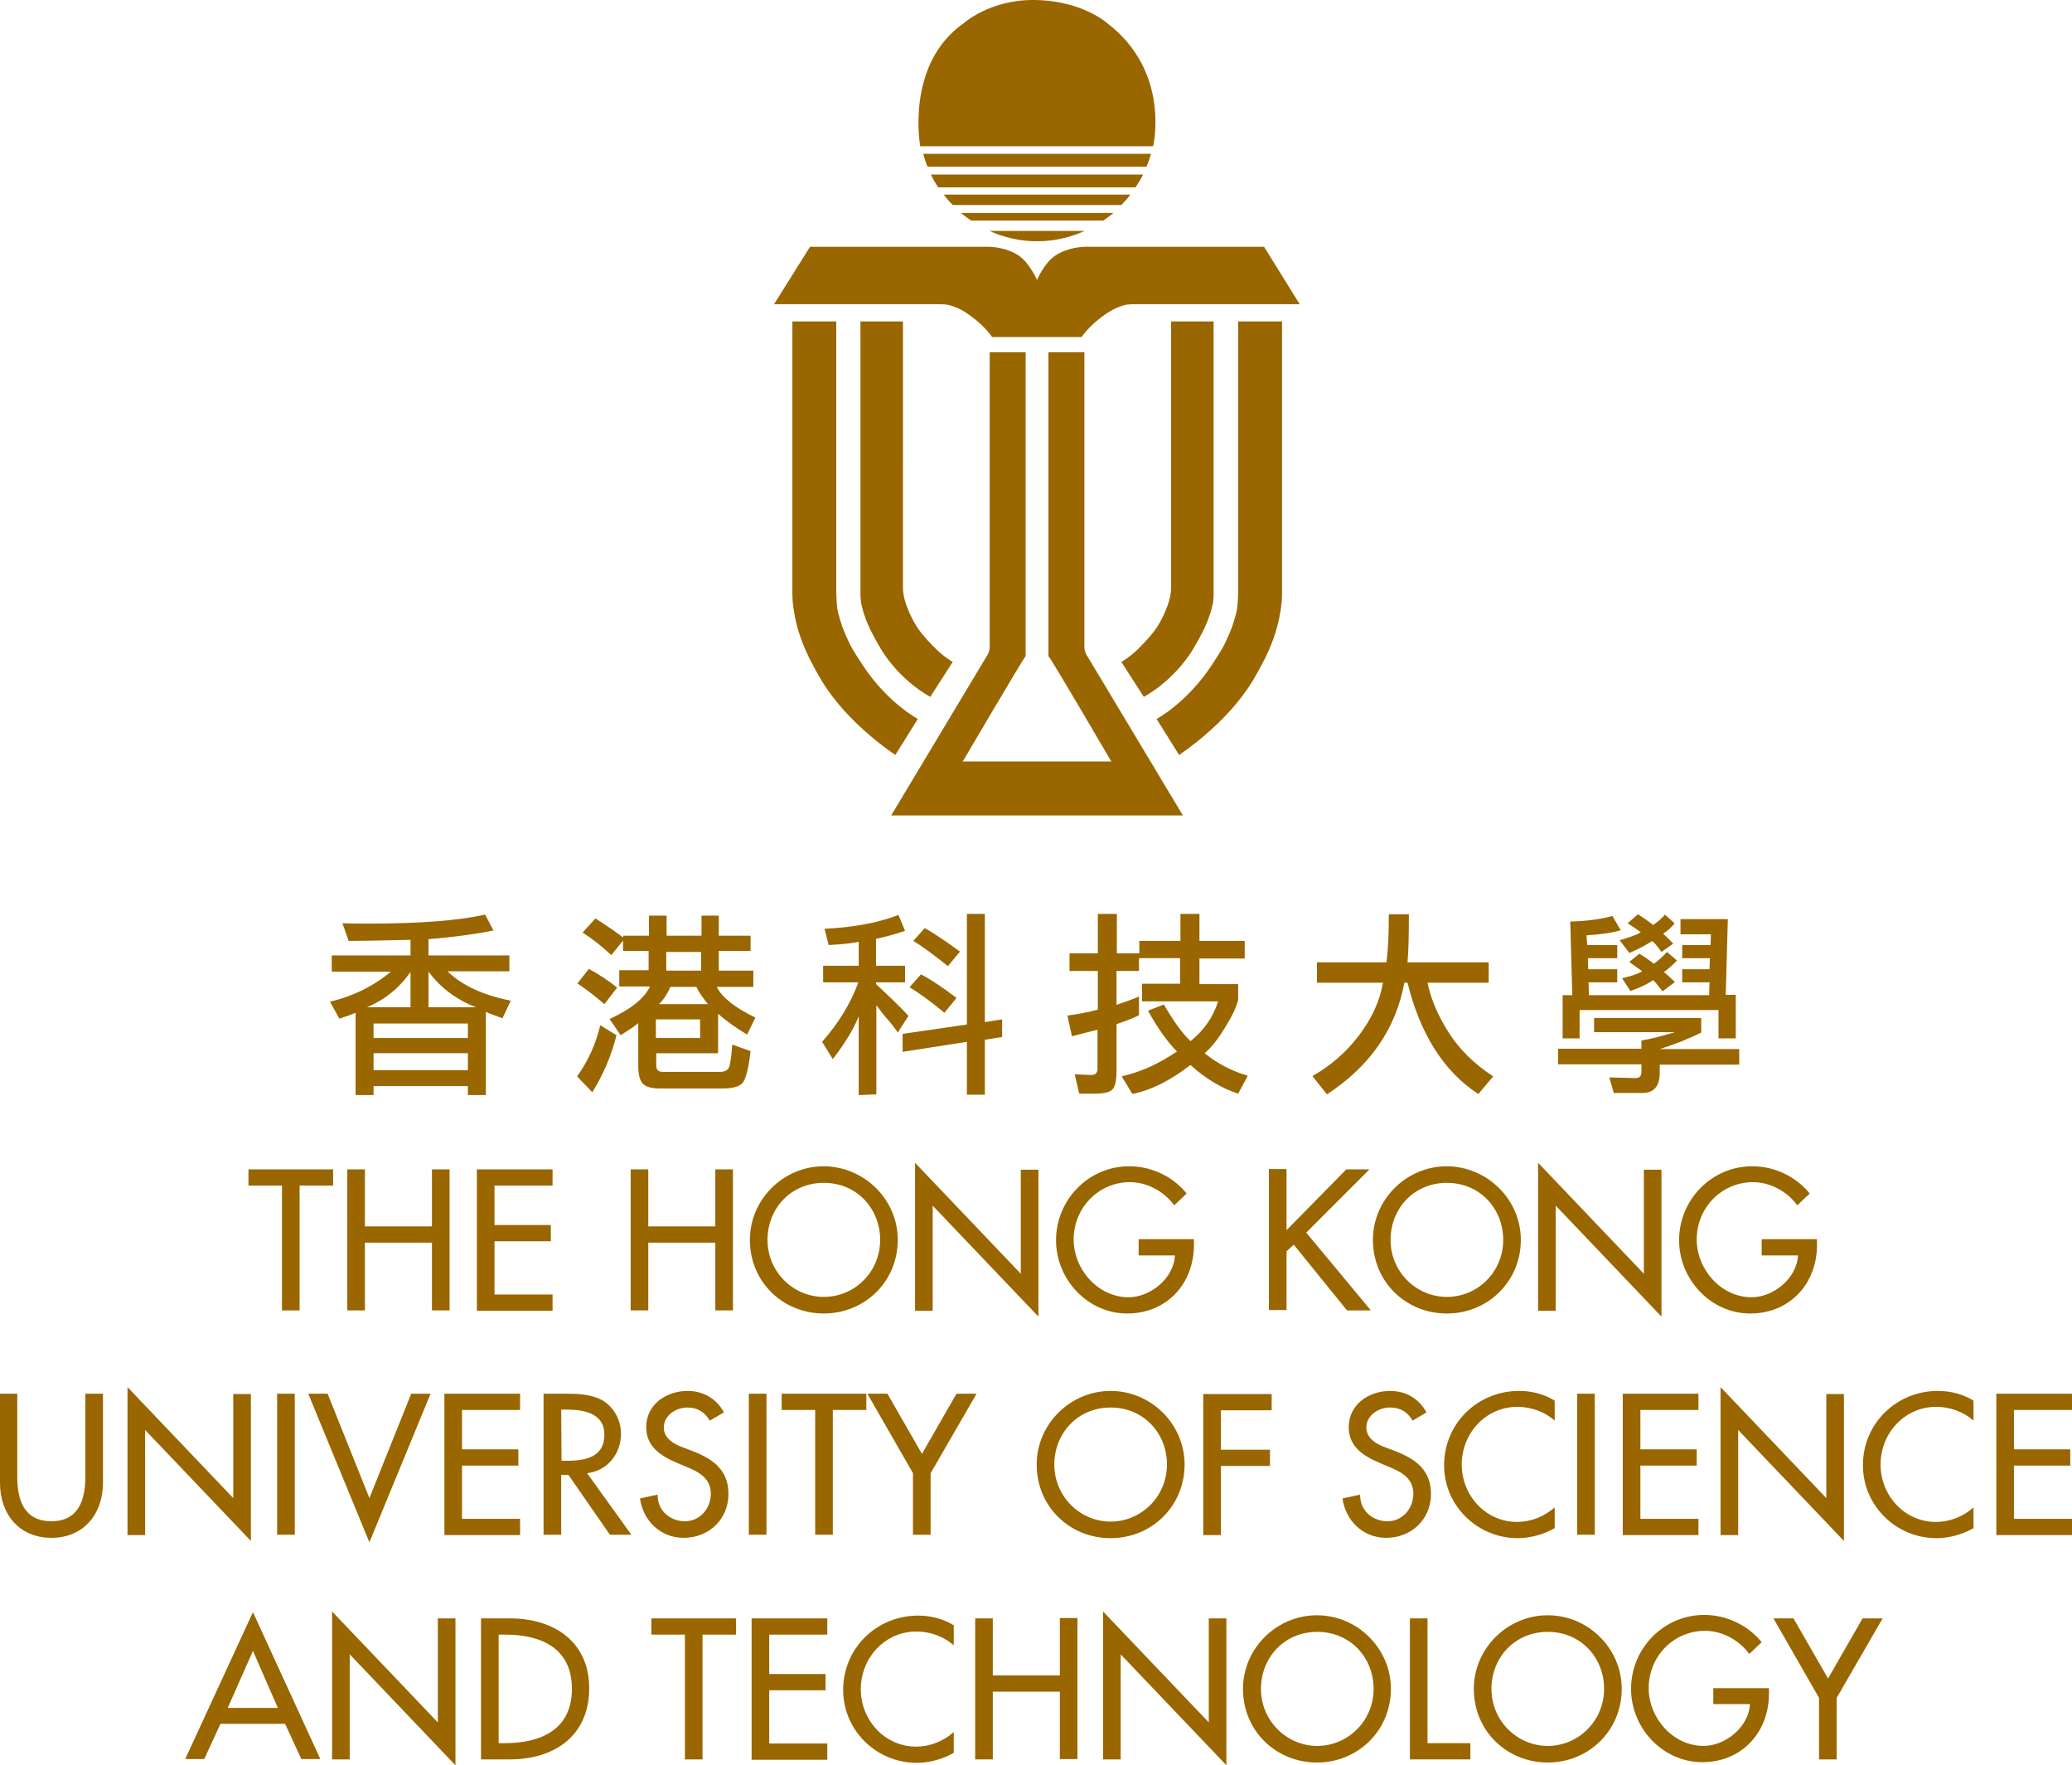 <?xml version="1.0" encoding="utf-8"?>
<!-- Generator: Adobe Illustrator 21.1.0, SVG Export Plug-In . SVG Version: 6.00 Build 0)  -->
<svg version="1.1" id="圖層_1" xmlns="http://www.w3.org/2000/svg" xmlns:xlink="http://www.w3.org/1999/xlink" x="0px" y="0px"
	 viewBox="0 0 599.6 510.6" style="enable-background:new 0 0 599.6 510.6;" xml:space="preserve">
<style type="text/css">
	.st0{fill:#996600;}
</style>
<g>
	<g>
		<path class="st0" d="M140.6,292.7v24.1h-5.2v-2.6h-27.3v2.6h-5.2V293c-0.9,0.4-2.5,1-4.7,1.7l-2.7-4.9c6.7-1.6,12.6-4.5,17.6-8.7
			H96v-4.7h22.8v-4.5c-8.3,0.2-14.3,0.3-17.9,0.3l-1.8-5.1c2.1,0.1,4.7,0.1,7.8,0.1c14.8,0,25.9-0.9,33.5-2.6l2.4,4.6
			c-5,1-11.3,1.9-18.8,2.5v4.7h23.4v4.6h-17.9c4.2,4.1,10.3,6.9,18.3,8.5l-2.4,5.1c-0.7-0.3-1.6-0.6-2.4-0.9
			C142.1,293.4,141.3,293.1,140.6,292.7z M106.2,291.4h12.6v-10.2C115.6,285.8,111.4,289.2,106.2,291.4z M135.4,296.1h-27.3v4.2
			h27.3V296.1z M108.1,309.6h27.3v-4.9h-27.3V309.6z M124,281.1v10.3h13.7C132.1,289.2,127.5,285.8,124,281.1z"/>
		<path class="st0" d="M178.4,299.5c-1.5,6-3.9,11.5-7,16.5l-4.4-4.6c3.3-4.6,5.5-9.6,6.7-14.8L178.4,299.5z M174.9,290.5
			c-3-2.6-5.6-4.5-7.8-6l3.3-4.2c2.6,1.4,5.4,3.2,8.2,5.4L174.9,290.5z M180.4,270.7h7.4v-5.8h5.1v5.8H203v-5.8h5v5.8h9.2v4.4H208
			v5.7h10v4.7h-10.6c1.5,3,5.2,6,11.2,8.9l-2.4,4.9c-3.4-2-6.2-4.1-8.4-6v11.4h-17.9v3.5c0,1.3,0.6,1.9,1.9,1.9h16.5
			c1.6,0,2.5-0.6,2.8-1.7c0.3-1.2,0.6-3.2,0.8-6.2l5.3,1.9c-0.6,5.1-1.4,8.2-2.4,9.3c-1,1-2.9,1.5-5.7,1.5h-18c-2.4,0-4-0.4-5-1.3
			c-0.9-0.9-1.4-2.6-1.4-5.2V296c-0.9,0.8-2.6,1.9-5.1,3.5l-3.2-4.7c6.1-2.8,10-5.9,11.7-9.4h-8.9v-4.7h8.5v-5.6h-7.4v-3l-3.4,4.2
			c-3-2.8-5.8-4.9-8.3-6.5l3.7-4.1c3.1,2,5.8,3.8,8,5.5L180.4,270.7L180.4,270.7z M189.8,294.9v5.4h12.8v-5.4H189.8z M194,285.5
			c-0.8,1.9-1.9,3.6-3.3,5h14.2c-1.2-1.4-2.4-3-3.4-5H194z M192.8,275.4v5.4h10.1v-5.4H192.8z"/>
		<path class="st0" d="M248.4,272.5c-2,0.4-4.8,0.7-8.6,0.9l-1.2-4.7c8.3-0.4,15.4-1.7,21.4-4l1.9,4.6c-2.7,0.9-5.5,1.7-8.4,2.3v7.8
			h8.4v4.8h-8.4v0.5c4.1,3.8,7.3,6.9,9.4,9.2l-3.1,4.8c-1.1-1.6-2.2-3-3.3-4.2c-1-1.1-1.9-2.4-2.9-3.7v25.8l-5.1,0.2V294
			c-1.4,3.6-3.9,7.7-7.5,12.4l-3.1-5c4.7-5.3,8.2-11,10.5-17.2h-10.2v-4.8h10.3v-6.9H248.4z M261.2,304.3v-5.2l18.6-2.7v-32h5.2
			v31.3l5-0.8v5.1l-5,0.8v15.9h-5.2v-15.3L261.2,304.3z M273.3,293c-3.8-3.2-7.2-5.6-10.1-7.4l3.3-3.7c2.8,1.4,6.2,3.7,10.3,6.8
			L273.3,293z M274.3,279.5c-4.1-3.3-7.4-5.7-10-7.3l3.3-3.7c2.4,1.3,5.8,3.6,10.2,6.8L274.3,279.5z"/>
		<path class="st0" d="M329.6,280.9h-6.5v9.8c3-1,5.1-1.8,6.5-2.4v5.4c-1.1,0.6-3.3,1.5-6.5,2.6v13.6c0,2.6-0.4,4.4-1.1,5.2
			c-0.8,0.9-2.5,1.3-5.3,1.3h-4.4l-1.3-5.6l4.8,0.2c1.2,0,1.8-0.6,1.8-1.8v-11.3c-3.1,0.8-5.6,1.4-7.4,1.9l-1.3-6
			c3.2-0.4,6.1-1,8.8-1.7v-11.2h-8.2v-5.1h8.2v-11.4h5.5v11.4h6.5v-3.6h11.9v-7.8h5.5v7.8h13.1v5.1h-13.1v7.4h11.2v4.6
			c-0.5,2-1.7,4.6-3.7,7.8c-1.9,3.2-3.9,5.8-6,7.6c3.7,3,7.9,5.2,12.5,6.5l-2.8,5.2c-4.9-1.6-9.5-4.4-13.8-8.3
			c-5.8,4.5-11.4,7.3-16.8,8.4l-3.1-5.1c5.3-1.2,10.7-3.6,16-7.2c-2.9-2.9-5.6-6.8-8.4-11.8l4.6-1.8c2.6,4.5,5.1,8.1,7.7,10.6
			c3.8-3,6.5-6.8,8-11.5h-22v-5.1h11v-7.4h-11.9L329.6,280.9z"/>
		<path class="st0" d="M413.1,284.3c0.9,4.5,2.9,9.3,6,14.2c3.1,5,7.5,9.3,13,12.9l-4.3,5.1c-10-6.5-16.8-17.3-20.5-32.2h-0.9
			c-2.5,13.4-9.9,24.1-22.4,32.3l-4.2-5.3c5.3-3,9.8-6.9,13.5-11.8s6-9.9,6.9-15.2h-19.1v-5.9h20.1c0.5-3.4,0.7-8,0.7-13.9h5.8
			c0,6.4-0.1,11-0.4,13.9h23.5v5.9H413.1z"/>
		<path class="st0" d="M492.3,294.6v4.1c-3.3,1.7-7.3,3.3-12,4.8h23v4.5h-23v2.3c0,4-1.7,5.9-5.1,5.9H467l-1.3-4.5l7.6,0.2
			c1.1,0,1.7-0.6,1.7-1.7v-2.3h-24.1v-4.5H475V301c2.6-0.4,5.8-1.2,9.7-2.4h-23.4v-4.1h31V294.6z M497.2,292.2h-40.1v8.2h-4.9v-12.5
			h2.8l-0.6-21.3c4.8-0.1,8.9-0.7,12.2-1.6l2.4,4.1c-2.1,0.7-5.4,1.2-9.9,1.5l0.2,2.8h8.7v3.8h-8.5l0.1,3.2h8.4v3.8h-8.3l0.1,3.7
			h34.8l0.1-3.7h-7.9v-3.8h7.9l0.1-3.2h-8v-3.8h8.2l0.1-3.1h-8.8v-4.4H500l-0.6,21.9h2.9v12.6h-5v-8.2H497.2z M478,272.3
			c-1.8,1.2-4,2.3-6.5,3.4l-2.8-3.7c3.1-0.9,5.1-1.6,6.1-2.3c-0.9-0.7-2.2-1.6-3.8-2.6l3-2.6c1.4,0.9,2.9,1.9,4.4,3.1
			c1.6-1.1,2.7-2.1,3.4-3l2.8,2.5c-0.8,1.1-1.9,2.1-3.3,3c0.7,0.7,1.7,1.6,2.9,2.9l-3.4,2.4C479.3,273.3,478.4,272.3,478,272.3z
			 M478.3,283.6c-1.7,1.2-3.9,2.2-6.5,3.1l-2.4-3.7c2.6-0.6,4.5-1.2,5.8-2c-0.7-0.6-2-1.4-3.7-2.7l2.9-2.4c0.7,0.5,1.4,0.9,1.9,1.2
			c0.7,0.5,1.5,1.1,2.3,1.7c1.1-0.7,2.4-1.9,3.8-3.4l2.9,2.5c-1.4,1.4-2.6,2.5-3.8,3.3c1.1,0.9,2.1,1.9,3.2,2.9l-3.6,2.7
			C479.5,284.7,478.6,283.6,478.3,283.6z"/>
	</g>
	<g>
		<path class="st0" d="M86.7,379.1h-5.1V343h-9.7v-4.7h24.5v4.7h-9.7C86.7,343,86.7,379.1,86.7,379.1z"/>
		<path class="st0" d="M125,354.8v-16.5h5.1v40.8H125v-19.6h-19.4v19.6h-5.1v-40.8h5.1v16.5H125z"/>
		<path class="st0" d="M138,338.3h21.9v4.7h-16.8v11.4h16.3v4.7h-16.3v15.4h16.8v4.7H138V338.3z"/>
		<path class="st0" d="M207,354.8v-16.5h5.1v40.8H207v-19.6h-19.4v19.6h-5.1v-40.8h5.1v16.5H207z"/>
		<path class="st0" d="M259.8,358.7c0,12.1-9.6,21.3-21.4,21.3c-11.8,0-21.4-9.1-21.4-21.3c0-11.7,9.7-21.3,21.4-21.3
			C250.1,337.5,259.8,347,259.8,358.7z M254.7,358.7c0-9-6.7-16.5-16.3-16.5s-16.3,7.5-16.3,16.5c0,9.3,7.5,16.5,16.3,16.5
			C247.3,375.2,254.7,368,254.7,358.7z"/>
		<path class="st0" d="M264.8,336.4l30.6,32.1v-30.1h5.1v42.5l-30.6-32.1v30.4h-5.1V336.4z"/>
		<path class="st0" d="M345.5,358.6v1.6c0,11.2-7.9,19.8-19.3,19.8s-20.6-9.8-20.6-21.2c0-11.7,9.4-21.4,21.2-21.4
			c6.3,0,12.6,2.9,16.6,7.9l-3.6,3.4c-2.9-4-7.8-6.7-12.8-6.7c-9.1,0-16.3,7.4-16.3,16.6c0,8.6,7,16.7,15.9,16.7
			c6.3,0,13.1-5.5,13.4-12.1h-10.5v-4.7h16V358.6z"/>
		<path class="st0" d="M389.6,338.3h6.7L378,356.6l18.7,22.5h-6.9l-15.4-19l-2.1,1.9v17h-5.1v-40.8h5.1v17.7L389.6,338.3z"/>
		<path class="st0" d="M440.1,358.7c0,12.1-9.6,21.3-21.4,21.3s-21.4-9.1-21.4-21.3c0-11.7,9.7-21.3,21.4-21.3
			C430.4,337.5,440.1,347,440.1,358.7z M435,358.7c0-9-6.7-16.5-16.3-16.5c-9.6,0-16.3,7.5-16.3,16.5c0,9.3,7.5,16.5,16.3,16.5
			C427.6,375.2,435,368,435,358.7z"/>
		<path class="st0" d="M445.1,336.4l30.6,32.1v-30.1h5.1v42.5l-30.6-32.1v30.4h-5.1V336.4z"/>
		<path class="st0" d="M525.8,358.6v1.6c0,11.2-7.9,19.8-19.3,19.8c-11.4,0-20.6-9.8-20.6-21.2c0-11.7,9.4-21.4,21.2-21.4
			c6.3,0,12.6,2.9,16.6,7.9l-3.6,3.4c-2.9-4-7.8-6.7-12.8-6.7c-9.1,0-16.3,7.4-16.3,16.6c0,8.6,7,16.7,15.9,16.7
			c6.3,0,13.1-5.5,13.4-12.1h-10.5v-4.7h16V358.6z"/>
		<path class="st0" d="M5,403.2v24.1c0,6.7,2,12.8,9.9,12.8c7.8,0,9.8-6.2,9.8-12.8v-24.1h5.1V429c0,9-5.6,15.9-14.9,15.9
			C5.5,444.9,0,438,0,429v-25.8H5z"/>
		<path class="st0" d="M36.9,401.3l30.6,32.1v-30.1h5.1v42.5L42,413.7v30.4h-5.1V401.3z"/>
		<path class="st0" d="M85.3,444h-5.1v-40.8h5.1V444z"/>
		<path class="st0" d="M106.9,433.4l12.1-30.2h5.6l-17.7,43l-17.7-43h5.6L106.9,433.4z"/>
		<path class="st0" d="M128.6,403.2h21.9v4.7h-16.8v11.4H150v4.7h-16.3v15.4h16.8v4.7h-21.9V403.2z"/>
		<path class="st0" d="M182.7,444h-6.2l-12-17.3h-2.1V444h-5.1v-40.8h6.2c3.6,0,7.5,0.1,10.8,1.9c3.4,2,5.4,5.8,5.4,9.7
			c0,5.8-3.9,10.7-9.8,11.4L182.7,444z M162.5,422.6h1.6c5.2,0,10.8-1,10.8-7.5c0-6.4-6.1-7.3-11.1-7.3h-1.4L162.5,422.6
			L162.5,422.6z"/>
		<path class="st0" d="M205.4,411c-1.5-2.5-3.5-3.8-6.5-3.8c-3.2,0-6.8,2.2-6.8,5.8c0,3.2,3.1,4.9,5.7,5.8l2.9,1.1
			c5.8,2.3,10.1,5.5,10.1,12.3c0,7.4-5.7,12.7-13,12.7c-6.6,0-11.7-4.9-12.6-11.4l5.1-1.1c-0.1,4.5,3.5,7.7,7.9,7.7s7.5-3.7,7.5-8
			c0-4.4-3.5-6.3-7-7.7l-2.8-1.2c-4.7-2-8.9-4.7-8.9-10.3c0-6.6,5.8-10.5,12-10.5c4.5,0,8.3,2.2,10.5,6.2L205.4,411z"/>
		<path class="st0" d="M221.8,444h-5.1v-40.8h5.1V444z"/>
		<path class="st0" d="M241,444h-5.1v-36.1h-9.7v-4.7h24.5v4.7H241V444z"/>
		<path class="st0" d="M251,403.2h5.8l10,17.4l10-17.4h5.8l-13.3,23V444h-5.1v-17.8L251,403.2z"/>
		<path class="st0" d="M342.8,423.7c0,12.1-9.6,21.3-21.4,21.3s-21.4-9.1-21.4-21.3c0-11.7,9.7-21.3,21.4-21.3
			S342.8,412,342.8,423.7z M337.7,423.7c0-9-6.7-16.5-16.3-16.5c-9.6,0-16.3,7.5-16.3,16.5c0,9.3,7.5,16.5,16.3,16.5
			S337.7,433,337.7,423.7z"/>
		<path class="st0" d="M353.3,407.9v11.5h14.2v4.7h-14.2v20h-5.1v-40.8H368v4.7h-14.7V407.9z"/>
		<path class="st0" d="M408.8,411c-1.5-2.5-3.5-3.8-6.6-3.8c-3.2,0-6.8,2.2-6.8,5.8c0,3.2,3.1,4.9,5.7,5.8l2.9,1.1
			c5.8,2.3,10.1,5.5,10.1,12.3c0,7.4-5.7,12.7-13,12.7c-6.6,0-11.7-4.9-12.6-11.4l5.1-1.1c-0.1,4.5,3.5,7.7,7.9,7.7s7.5-3.7,7.5-8
			c0-4.4-3.5-6.3-7-7.7l-2.8-1.2c-4.7-2-8.9-4.7-8.9-10.3c0-6.6,5.8-10.5,12-10.5c4.5,0,8.3,2.2,10.5,6.2L408.8,411z"/>
		<path class="st0" d="M449.9,411c-2.9-2.6-6.9-4-10.8-4c-9.1,0-16.1,7.6-16.1,16.7c0,8.9,6.9,16.6,16,16.6c4,0,7.8-1.5,10.9-4.2v6
			c-3.1,1.8-7.1,2.9-10.7,2.9c-11.6,0-21.3-9.3-21.3-21.1c0-12.1,9.7-21.5,21.7-21.5c3.6,0,7.2,0.9,10.3,2.8V411z"/>
		<path class="st0" d="M461.5,444h-5.1v-40.8h5.1V444z"/>
		<path class="st0" d="M469.6,403.2h21.9v4.7h-16.8v11.4H491v4.7h-16.3v15.4h16.8v4.7h-21.9V403.2z"/>
		<path class="st0" d="M497.9,401.3l30.6,32.1v-30.1h5.1v42.5L503,413.7v30.4h-5.1L497.9,401.3L497.9,401.3z"/>
		<path class="st0" d="M571.1,411c-2.9-2.6-6.9-4-10.8-4c-9.1,0-16.1,7.6-16.1,16.7c0,8.9,6.9,16.6,16,16.6c4,0,7.9-1.5,10.9-4.2v6
			c-3.1,1.8-7.1,2.9-10.7,2.9c-11.6,0-21.3-9.3-21.3-21.1c0-12.1,9.7-21.5,21.7-21.5c3.6,0,7.2,0.9,10.3,2.8L571.1,411L571.1,411z"
			/>
		<path class="st0" d="M577.7,403.2h21.9v4.7h-16.8v11.4h16.3v4.7h-16.3v15.4h16.8v4.7h-21.9L577.7,403.2L577.7,403.2z"/>
		<path class="st0" d="M63.8,498.7l-4.7,10.2h-5.5l19.6-42.5l19.5,42.5h-5.5l-4.7-10.2H63.8z M73.2,477.6l-7.3,16.5h14.5L73.2,477.6
			z"/>
		<path class="st0" d="M96.1,466.2l30.6,32.1v-30.1h5.1v42.5l-30.6-32.1V509h-5.1V466.2z"/>
		<path class="st0" d="M139.2,468.2h8.4c12.5,0,22.9,6.6,22.9,20.2c0,13.9-10.2,20.6-23,20.6h-8.3L139.2,468.2L139.2,468.2z
			 M144.3,504.3h1.8c10.4,0,19.4-3.9,19.4-15.7c0-11.9-9-15.7-19.4-15.7h-1.8V504.3z"/>
		<path class="st0" d="M203.3,509h-5.1v-36.1h-9.7v-4.7H213v4.7h-9.7V509z"/>
		<path class="st0" d="M217.5,468.2h21.9v4.7h-16.8v11.4h16.3v4.7h-16.3v15.4h16.8v4.7h-21.9V468.2z"/>
		<path class="st0" d="M276,476c-2.9-2.6-6.9-4-10.8-4c-9.1,0-16.1,7.6-16.1,16.7c0,8.9,6.9,16.6,16,16.6c4,0,7.8-1.5,10.9-4.2v6
			c-3.1,1.8-7.1,2.9-10.7,2.9c-11.6,0-21.3-9.3-21.3-21.1c0-12.1,9.7-21.5,21.7-21.5c3.6,0,7.2,0.9,10.3,2.8L276,476L276,476z"/>
		<path class="st0" d="M306.7,484.6v-16.5h5.1v40.8h-5.1v-19.5h-19.4V509h-5.1v-40.8h5.1v16.5h19.4V484.6z"/>
		<path class="st0" d="M319.2,466.2l30.6,32.1v-30.1h5.1v42.5l-30.6-32.1V509h-5.1V466.2z"/>
		<path class="st0" d="M402.5,488.6c0,12.1-9.6,21.3-21.4,21.3s-21.4-9.1-21.4-21.3c0-11.7,9.7-21.3,21.4-21.3
			S402.5,476.9,402.5,488.6z M397.5,488.6c0-9-6.7-16.5-16.3-16.5c-9.6,0-16.3,7.5-16.3,16.5c0,9.3,7.5,16.5,16.3,16.5
			S397.5,497.9,397.5,488.6z"/>
		<path class="st0" d="M413.1,504.3h12.4v4.7H408v-40.8h5.1V504.3z"/>
		<path class="st0" d="M469.3,488.6c0,12.1-9.6,21.3-21.4,21.3s-21.4-9.1-21.4-21.3c0-11.7,9.7-21.3,21.4-21.3
			S469.3,476.9,469.3,488.6z M464.2,488.6c0-9-6.7-16.5-16.3-16.5c-9.6,0-16.3,7.5-16.3,16.5c0,9.3,7.5,16.5,16.3,16.5
			S464.2,497.9,464.2,488.6z"/>
		<path class="st0" d="M511.9,488.4v1.6c0,11.2-7.9,19.8-19.3,19.8S472,500,472,488.6c0-11.7,9.4-21.4,21.2-21.4
			c6.3,0,12.6,2.9,16.6,7.9l-3.6,3.4c-2.9-4-7.8-6.7-12.8-6.7c-9.1,0-16.3,7.4-16.3,16.6c0,8.6,7,16.7,15.9,16.7
			c6.3,0,13.1-5.5,13.4-12.1h-10.6v-4.6H511.9z"/>
		<path class="st0" d="M513.2,468.2h5.8l10,17.4l10-17.4h5.8l-13.3,23V509h-5.1v-17.8L513.2,468.2z"/>
	</g>
	<g>
		<g>
			<path class="st0" d="M342.3,235.9l-27.6-46c0,0-0.9-1.1-0.9-2.8v-1v-2.4v-81.8h-10.4v85.3v2.6c0.9,0.9,18.2,30.5,18.2,30.5h-43
				c0,0,17.4-29.6,18.2-30.5v-2.6v-85.3h-10.4v81.8v2.4v1c0,1.7-0.9,2.8-0.9,2.8l-27.6,46H342.3z"/>
		</g>
		<g>
			<path class="st0" d="M333.7,42.3c0,0,5.2-21.5-13.3-35.6c0,0-7.4-6.7-21.5-6.7c-12.6,0-20,6.7-20,6.7
				c-17,11.9-12.6,35.6-12.6,35.6H333.7z"/>
			<path class="st0" d="M268.4,48.2h63.4c0.5-1.2,0.9-2.4,1.3-3.7h-65.9C267.5,45.8,267.9,47,268.4,48.2z"/>
			<path class="st0" d="M330.8,50.5h-61.4c0.6,1.3,1.3,2.5,2.1,3.7h57.1C329.4,53,330.2,51.7,330.8,50.5z"/>
			<path class="st0" d="M275.7,59.3h48.8c0.9-0.9,1.8-1.9,2.6-3h-54C273.9,57.4,274.8,58.4,275.7,59.3z"/>
			<path class="st0" d="M281,63.8h38.3c1-0.7,2-1.4,2.9-2.2h-44.1C279,62.4,280,63.1,281,63.8z"/>
			<path class="st0" d="M286.3,66.8c4.2,1.9,8.9,3,13.8,3s9.6-1.1,13.8-3H286.3z"/>
		</g>
		<path class="st0" d="M365.8,71.4h-51.9c0,0-4.8,0-8.6,2.6c-3,2-5.1,6.7-5.2,7l0,0c-0.1-0.2-2.2-4.9-5.2-7
			c-3.8-2.6-8.6-2.6-8.6-2.6h-51.9L224,88h47.5c0,0,1.4,0,2.3,0.1c1.4,0.2,3.9,1,6.4,2.8c3.5,2.5,4.5,3.8,5.4,4.7
			c0.4,0.4,1.5,1.9,1.5,1.9h11.7h1.3l0,0h4h8.9c0,0,1.1-1.5,1.5-1.9c0.9-0.9,1.9-2.2,5.4-4.7c2.6-1.8,5-2.6,6.4-2.8
			c0.9-0.1,2.3-0.1,2.3-0.1h47.5L365.8,71.4z"/>
		<g>
			<g>
				<path class="st0" d="M229.3,93v77.8c0,0,0,0.8,0,1.1c0,0.9,0.1,1.6,0.1,2.3c0.9,8.3,3.5,14.5,8.3,22.6
					c7.6,12.7,21.4,21.6,21.4,21.6l6.5-10.4c0,0-8.8-4.7-15.9-15.5c-1.4-2.2-2.8-4.2-3.8-6.2c-0.9-1.9-1.6-3.5-2.2-5.1
					c-0.4-1.2-0.7-2.3-1-3.3c-0.4-1.4-0.5-2.6-0.6-3.9c0-0.5-0.1-2.4-0.1-2.4v-0.4V93H229.3z"/>
				<path class="st0" d="M249,93v78.6c0,0,0,0.3,0,0.7s0.1,1,0.1,1.4c0,0.3,0.1,0.6,0.1,0.8c0.3,1.2,0.5,2.3,1.1,3.9
					c0.9,2.7,2.5,5.8,4.7,9.5c5.8,9.4,14.2,13.7,14.2,13.7l6.5-10.1c0,0-2.2-1.2-4.8-3.7c-1.7-1.7-3.8-3.8-5.6-6.5
					c-1.7-2.7-2.8-5.4-3.4-7.4c-0.5-1.7-0.6-3.1-0.6-3.9c0-0.7,0-1.1,0-1.1V93H249z"/>
			</g>
			<g>
				<path class="st0" d="M371,93v77.8c0,0,0,0.8,0,1.1c0,0.9-0.1,1.6-0.1,2.3c-0.9,8.3-3.5,14.5-8.3,22.6
					c-7.6,12.7-21.4,21.6-21.4,21.6l-6.5-10.4c0,0,8.8-4.7,15.9-15.5c1.4-2.2,2.8-4.2,3.8-6.2c0.9-1.9,1.6-3.5,2.2-5.1
					c0.4-1.2,0.7-2.3,1-3.3c0.4-1.4,0.5-2.6,0.6-3.9c0-0.5,0.1-2.4,0.1-2.4v-0.4V93H371z"/>
				<path class="st0" d="M351.2,93v78.6c0,0,0,0.3,0,0.7s-0.1,1-0.1,1.4c0,0.3-0.1,0.6-0.1,0.8c-0.3,1.2-0.5,2.3-1.1,3.9
					c-0.9,2.7-2.5,5.8-4.7,9.5c-5.8,9.4-14.2,13.7-14.2,13.7l-6.5-10.1c0,0,2.2-1.2,4.8-3.7c1.7-1.7,3.8-3.8,5.6-6.5
					c1.7-2.7,2.8-5.4,3.4-7.4c0.5-1.7,0.6-3.1,0.6-3.9c0-0.7,0-1.1,0-1.1V93H351.2z"/>
			</g>
		</g>
	</g>
</g>
</svg>

